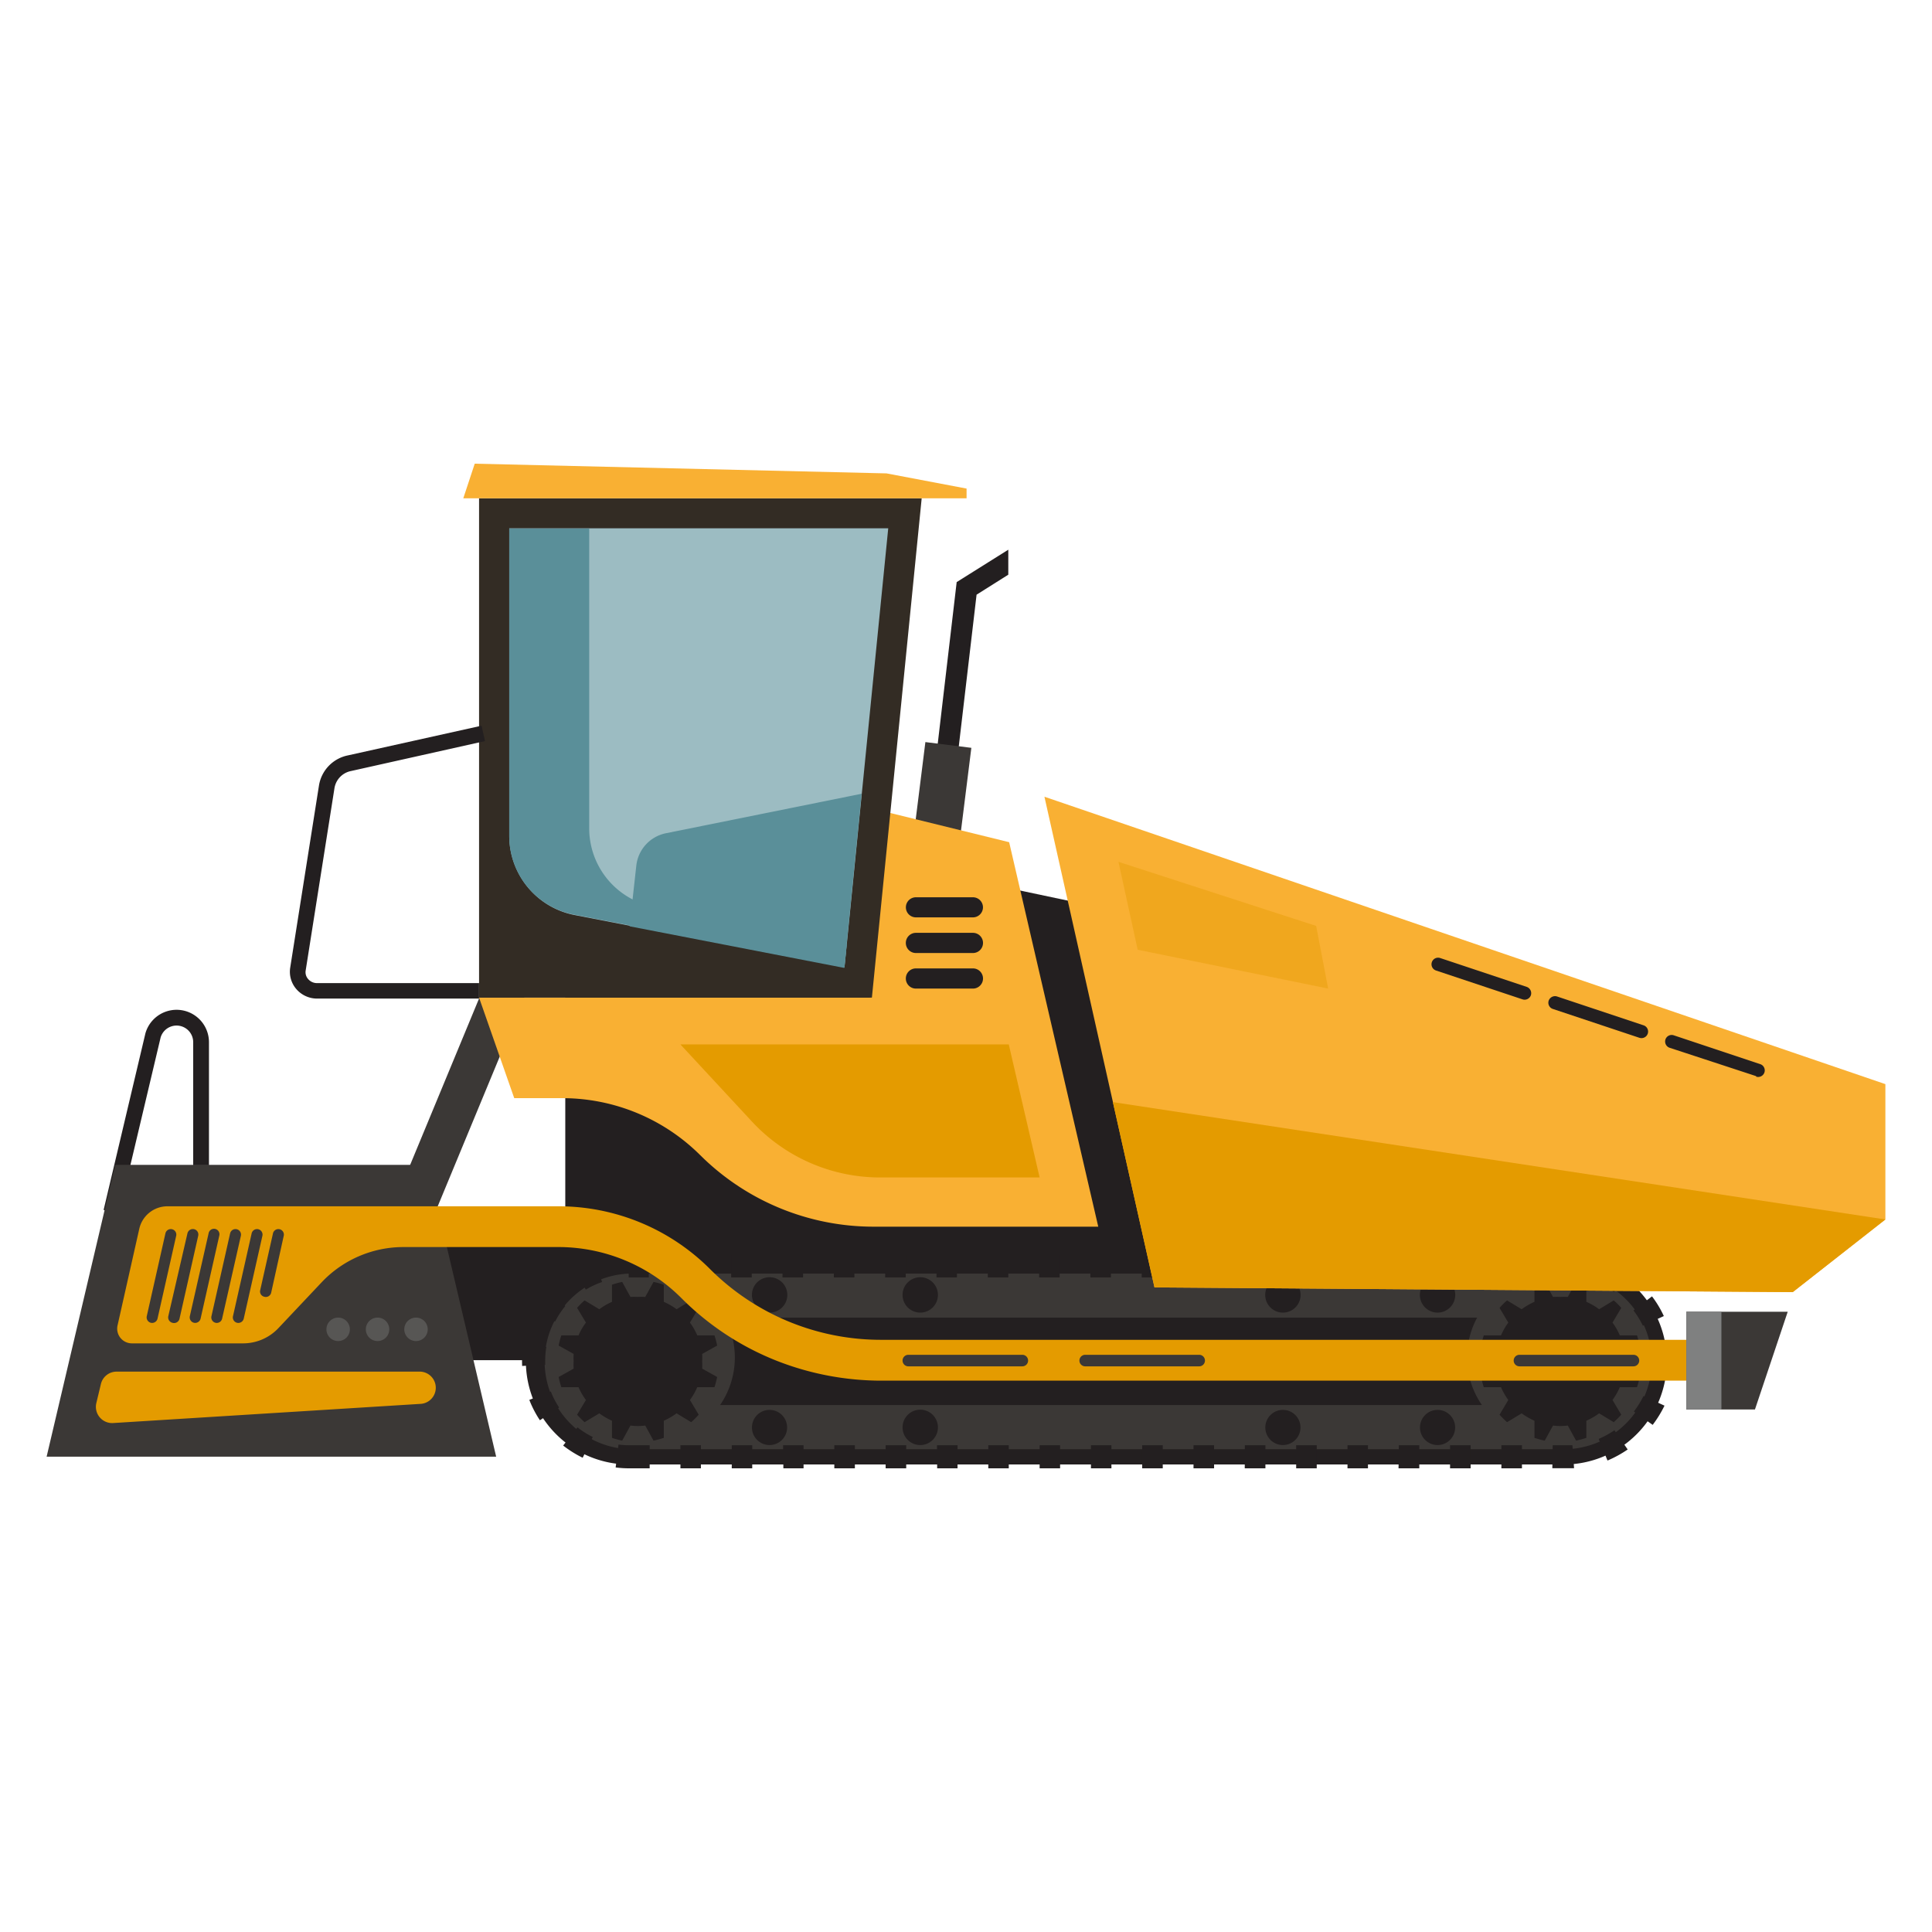 <svg xmlns="http://www.w3.org/2000/svg" viewBox="0 0 201 201"><rect x="0" y="0" width="201" height="201" fill="#333333" stroke="none"/><defs><style>.cls-1{isolation:isolate;}.cls-2{fill:#fff;stroke:#fff;stroke-miterlimit:10;}.cls-3{fill:#231f20;}.cls-4{fill:#3b3836;}.cls-5{fill:#f9b033;}.cls-13,.cls-6{fill:#e49b00;}.cls-7{fill:#332c24;}.cls-8{fill:#9cbcc2;}.cls-11,.cls-9{fill:#5a8f99;}.cls-10,.cls-12{fill:#7f8080;}.cls-11{mix-blend-mode:multiply;}.cls-12{opacity:0.42;}.cls-13{opacity:0.41;}</style></defs><g class="cls-1"><g id="Calque_1" data-name="Calque 1"><rect class="cls-2" x="0.5" y="0.5" width="200" height="200"/><polygon class="cls-3" points="104.9 57.19 99.53 60.56 96.33 87.86 98.52 88.12 101.6 61.87 104.9 59.79 104.9 57.19"/><rect class="cls-4" x="94.98" y="76.95" width="4.82" height="12.54" transform="translate(11.58 -10.94) rotate(7.13)"/><rect class="cls-4" x="45.02" y="101.03" width="4.3" height="26.43" transform="translate(47.81 -8.86) rotate(22.5)"/><path class="cls-3" d="M11.87,125.76l-1.59-.38L14.63,107a3.37,3.37,0,0,1,6.61.94v12.8H19.6v-12.8a1.73,1.73,0,0,0-3.39-.5Z" transform="translate(0.5 0.5)"/><polygon class="cls-3" points="46.71 141.51 126.31 141.51 114.51 94.42 87.87 88.79 58.81 88.79 58.81 127.62 40.55 127.62 46.71 141.51"/><path class="cls-4" d="M65,151.06H162.5a9.94,9.94,0,0,0,0-19.87H65a9.94,9.94,0,1,0,0,19.87Z" transform="translate(0.5 0.5)"/><path class="cls-3" d="M54.21,141.12A10.75,10.75,0,0,1,65,130.39H162.5a10.74,10.74,0,0,1,0,21.47H65A10.75,10.75,0,0,1,54.21,141.12ZM65,132a9.14,9.14,0,0,0,0,18.27H162.5a9.14,9.14,0,0,0,0-18.27Z" transform="translate(0.5 0.5)"/><path class="cls-3" d="M63.55,152.17l.3-2.38a10,10,0,0,0,1.1.07h2.14v2.4H65A10.85,10.85,0,0,1,63.55,152.17Zm6.74-2.31h2.13v2.4H70.29Zm5.34,0h2.13v2.4H75.63Zm5.34,0H83.1v2.4H81Zm5.33,0h2.14v2.4H86.3Zm5.34,0h2.14v2.4H91.64Zm5.34,0h2.14v2.4H97Zm5.34,0h2.13v2.4h-2.13Zm5.34,0h2.13v2.4h-2.13Zm5.34,0h2.13v2.4H113Zm5.33,0h2.14v2.4h-2.14Zm5.34,0h2.14v2.4h-2.14Zm5.34,0h2.14v2.4H129Zm5.34,0h2.14v2.4h-2.14Zm5.34,0h2.13v2.4h-2.13Zm5.34,0h2.13v2.4H145Zm5.33,0h2.14v2.4h-2.14Zm5.34,0h2.14v2.4H155.7Zm5.34,0h1.46l.59,0,.17,2.39c-.25,0-.51,0-.76,0H161Zm4.78-.66a9,9,0,0,0,1.64-.9l1.38,2a11.88,11.88,0,0,1-2.1,1.15Zm-107.73.69L59.58,148a8.65,8.65,0,0,0,1.59,1l-1.05,2.16A11.47,11.47,0,0,1,58.09,149.89Zm111.39-3.54a8.78,8.78,0,0,0,1-1.61l2.19,1a11.85,11.85,0,0,1-1.23,2ZM54.57,145.14l2.24-.87a8.17,8.17,0,0,0,.86,1.66l-2,1.33A10.92,10.92,0,0,1,54.57,145.14ZM171.18,142c0-.3,0-.61,0-.92s0-.64,0-1l2.39-.26c0,.4.06.82.06,1.22a11.46,11.46,0,0,1-.06,1.17Zm-117.37-.92a11.58,11.58,0,0,1,.16-1.86l2.37.4a8.9,8.9,0,0,0-.12,1.46c0,.14,0,.28,0,.41l-2.4.12C53.82,141.47,53.81,141.3,53.81,141.12Zm115.65-5.26,1.91-1.45a10.92,10.92,0,0,1,1.23,2.05l-2.18,1A9,9,0,0,0,169.46,135.86Zm-114.33,0a11.46,11.46,0,0,1,1.35-2l1.83,1.56A8.51,8.51,0,0,0,57.25,137ZM165.78,133l.91-2.22a11,11,0,0,1,2.1,1.14l-1.37,2A9.29,9.29,0,0,0,165.78,133ZM59.2,131.6a10.93,10.93,0,0,1,2.16-1l.78,2.28a8.13,8.13,0,0,0-1.69.79Zm103.3.79H161V130h1.51l.7,0-.15,2.4ZM64.89,130H67v2.4H64.91Zm5.35,0h2.13v2.4H70.24Zm5.33,0h2.14v2.4H75.57Zm5.34,0h2.14v2.4H80.91Zm5.34,0h2.14v2.4H86.25Zm5.34,0h2.14v2.4H91.59Zm5.34,0h2.13v2.4H96.93Zm5.34,0h2.13v2.4h-2.13Zm5.34,0h2.13v2.4h-2.13Zm5.33,0h2.14v2.4h-2.14Zm5.34,0h2.14v2.4h-2.14Zm5.34,0h2.14v2.4h-2.14Zm5.34,0h2.13v2.4H129Zm5.34,0h2.13v2.4H134.3Zm5.34,0h2.13v2.4h-2.13Zm5.33,0h2.14v2.4H145Zm5.34,0h2.14v2.4h-2.14Zm5.34,0h2.14v2.4h-2.14Z" transform="translate(0.5 0.5)"/><path class="cls-3" d="M153.87,138.43l1.79,0a6.46,6.46,0,0,1,.76-1.33l-.91-1.53a7.18,7.18,0,0,1,.78-.78l1.52.92a6.77,6.77,0,0,1,1.33-.77l0-1.78a7.67,7.67,0,0,1,1.07-.29l.86,1.56a6.51,6.51,0,0,1,.77,0,6.62,6.62,0,0,1,.77,0l.86-1.56a7.67,7.67,0,0,1,1.07.29l0,1.78a6.77,6.77,0,0,1,1.33.77l1.52-.92a7.18,7.18,0,0,1,.78.78l-.91,1.53a6.46,6.46,0,0,1,.76,1.33l1.79,0a9.16,9.16,0,0,1,.28,1.06l-1.56.87a6.33,6.33,0,0,1,.05.76,6.49,6.49,0,0,1-.05.77l1.56.87a9.16,9.16,0,0,1-.28,1.06l-1.79,0a6.73,6.73,0,0,1-.76,1.33l.91,1.53a9.57,9.57,0,0,1-.78.78l-1.52-.92a7.31,7.31,0,0,1-1.33.77l0,1.78a9.35,9.35,0,0,1-1.07.29l-.86-1.57a6.64,6.64,0,0,1-.77.05,6.49,6.49,0,0,1-.77-.05l-.86,1.57a9.35,9.35,0,0,1-1.07-.29l0-1.78a7.31,7.31,0,0,1-1.33-.77l-1.52.92a9.57,9.57,0,0,1-.78-.78l.91-1.53a6.73,6.73,0,0,1-.76-1.33l-1.79,0a9.16,9.16,0,0,1-.28-1.06l1.56-.87a6.49,6.49,0,0,1-.05-.77,6.33,6.33,0,0,1,.05-.76l-1.56-.87A9.16,9.16,0,0,1,153.87,138.43Z" transform="translate(0.5 0.5)"/><path class="cls-3" d="M57.9,138.43l1.79,0a6.07,6.07,0,0,1,.77-1.33l-.92-1.53a7.18,7.18,0,0,1,.78-.78l1.53.92a6.7,6.7,0,0,1,1.32-.77l0-1.78a7.18,7.18,0,0,1,1.06-.29l.86,1.56a6.62,6.62,0,0,1,.77,0,6.51,6.51,0,0,1,.77,0l.86-1.56a7.67,7.67,0,0,1,1.07.29l0,1.78a6.77,6.77,0,0,1,1.33.77l1.52-.92a7.18,7.18,0,0,1,.78.78l-.91,1.53a6.46,6.46,0,0,1,.76,1.33l1.79,0a9.16,9.16,0,0,1,.28,1.06l-1.56.87a6.33,6.33,0,0,1,0,.76,6.49,6.49,0,0,1,0,.77l1.56.87a9.16,9.16,0,0,1-.28,1.06l-1.79,0a6.73,6.73,0,0,1-.76,1.33l.91,1.53a9.57,9.57,0,0,1-.78.78l-1.52-.92a7.31,7.31,0,0,1-1.33.77l0,1.78a9.35,9.35,0,0,1-1.07.29l-.86-1.57a6.49,6.49,0,0,1-.77.05,6.64,6.64,0,0,1-.77-.05l-.86,1.57a8.66,8.66,0,0,1-1.06-.29l0-1.78a7.23,7.23,0,0,1-1.32-.77l-1.53.92a9.57,9.57,0,0,1-.78-.78l.92-1.53a6.31,6.31,0,0,1-.77-1.33l-1.79,0a9.16,9.16,0,0,1-.28-1.06l1.56-.87a6.51,6.51,0,0,1,0-.77,6.34,6.34,0,0,1,0-.76l-1.56-.87A9.16,9.16,0,0,1,57.9,138.43Z" transform="translate(0.5 0.5)"/><path class="cls-3" d="M74.42,145.67a8.73,8.73,0,0,0,.48-9.09h78.28a8.71,8.71,0,0,0,.49,9.09Z" transform="translate(0.5 0.5)"/><path class="cls-3" d="M147.22,134.21a1.84,1.84,0,1,0,1.84-1.83A1.84,1.84,0,0,0,147.22,134.21Z" transform="translate(0.5 0.5)"/><path class="cls-3" d="M131.13,134.21a1.84,1.84,0,1,0,1.84-1.83A1.84,1.84,0,0,0,131.13,134.21Z" transform="translate(0.5 0.5)"/><path class="cls-3" d="M93.4,134.21a1.84,1.84,0,1,0,1.84-1.83A1.84,1.84,0,0,0,93.4,134.21Z" transform="translate(0.5 0.5)"/><path class="cls-3" d="M77.73,134.21a1.84,1.84,0,1,0,1.83-1.83A1.83,1.83,0,0,0,77.73,134.21Z" transform="translate(0.5 0.5)"/><circle class="cls-3" cx="149.56" cy="148.51" r="1.83"/><circle class="cls-3" cx="133.47" cy="148.51" r="1.83"/><path class="cls-3" d="M93.4,148a1.84,1.84,0,1,0,1.84-1.84A1.84,1.84,0,0,0,93.4,148Z" transform="translate(0.5 0.5)"/><circle class="cls-3" cx="80.06" cy="148.51" r="1.83"/><polygon class="cls-5" points="108.66 82.89 120.11 133.94 186.51 134.43 196.15 126.87 196.15 112.79 108.66 82.89"/><polygon class="cls-4" points="4.85 151.55 51.62 151.55 44.48 121.19 11.99 121.19 4.85 151.55"/><polygon class="cls-6" points="196.15 126.87 115.78 114.66 120.11 133.94 186.51 134.43 196.15 126.87"/><path class="cls-5" d="M58,113.75a20.33,20.33,0,0,1,14.36,5.94l.37.36a25.57,25.57,0,0,0,17.76,7.07h23.27l-9.27-40L90,83.56v19.73H49.34L53,113.75Z" transform="translate(0.5 0.5)"/><path class="cls-3" d="M100.72,94.94H94.79a1,1,0,1,1,0-2.09h5.93a1,1,0,1,1,0,2.09Z" transform="translate(0.5 0.5)"/><path class="cls-3" d="M100.72,98.65H94.79a1.05,1.05,0,0,1,0-2.1h5.93a1.05,1.05,0,0,1,0,2.1Z" transform="translate(0.5 0.5)"/><path class="cls-3" d="M100.72,102.35H94.79a1,1,0,0,1,0-2.1h5.93a1,1,0,1,1,0,2.1Z" transform="translate(0.5 0.5)"/><polygon class="cls-7" points="49.84 51.84 49.84 103.79 90.71 103.79 95.89 51.84 49.84 51.84"/><path class="cls-8" d="M87.36,100.14,59.28,94.7a8.4,8.4,0,0,1-6.8-8.24v-32H91.91Z" transform="translate(0.5 0.5)"/><path class="cls-9" d="M60.8,85.68V54.49H52.48v32a8.32,8.32,0,0,0,6.73,8.16l28.15,5.45.24-2.41L67.53,93.84A8.31,8.31,0,0,1,60.8,85.68Z" transform="translate(0.5 0.5)"/><polygon class="cls-5" points="100.56 51.84 48.2 51.84 49.39 48.24 92.23 49.25 100.56 50.83 100.56 51.84"/><path class="cls-3" d="M49.34,103.39H32.5a2.85,2.85,0,0,1-2.18-1,2.75,2.75,0,0,1-.63-2.2l3-19a3.81,3.81,0,0,1,3-3.1L49.6,75l.36,1.6L36,79.72a2.17,2.17,0,0,0-1.7,1.76l-3,19a1.07,1.07,0,0,0,.26.88,1.21,1.21,0,0,0,.93.42H49.34Z" transform="translate(0.5 0.5)"/><path class="cls-6" d="M179.18,138.89H91.26a25.14,25.14,0,0,1-17.82-7.29A22.27,22.27,0,0,0,57.55,125H16.89A3,3,0,0,0,14,127.3l-2.27,10.09a1.53,1.53,0,0,0,1.49,1.87H24.79a5.05,5.05,0,0,0,3.67-1.58l4.5-4.77a11.71,11.71,0,0,1,8.51-3.67H57.55a18.1,18.1,0,0,1,12.86,5.33,29.08,29.08,0,0,0,9.89,6.5,29.82,29.82,0,0,0,11,2.07h87.77a2.17,2.17,0,0,0,2.19-2A2.13,2.13,0,0,0,179.18,138.89Z" transform="translate(0.5 0.5)"/><polygon class="cls-4" points="182.58 146.64 175.44 146.64 175.44 136.47 185.99 136.47 182.58 146.64"/><rect class="cls-10" x="175.44" y="136.47" width="3.65" height="10.17"/><path class="cls-6" d="M70.29,108.16h34.16L107.66,122H91.07a18.19,18.19,0,0,1-13.37-5.85Z" transform="translate(0.5 0.5)"/><path class="cls-11" d="M65,95.87l22.34,4.33,1.8-18.12L68.77,86.19a3.87,3.87,0,0,0-3.07,3.37Z" transform="translate(0.5 0.5)"/><path class="cls-6" d="M10,143.48l-.48,2a1.69,1.69,0,0,0,1.74,2.07l32.07-2a1.68,1.68,0,0,0-.11-3.35H11.64A1.68,1.68,0,0,0,10,143.48Z" transform="translate(0.5 0.5)"/><path class="cls-4" d="M105.86,141.65H94a.6.6,0,0,1,0-1.2h11.86a.6.6,0,1,1,0,1.2Z" transform="translate(0.5 0.5)"/><path class="cls-4" d="M124.26,141.65H112.4a.6.6,0,0,1,0-1.2h11.86a.6.6,0,1,1,0,1.2Z" transform="translate(0.5 0.5)"/><path class="cls-4" d="M169.44,141.65H157.58a.6.6,0,1,1,0-1.2h11.86a.6.6,0,0,1,0,1.2Z" transform="translate(0.5 0.5)"/><path class="cls-4" d="M15.2,137.12a.58.58,0,0,1-.43-.69l1.94-8.61a.57.57,0,1,1,1.12.25l-1.94,8.61A.58.58,0,0,1,15.2,137.12Z" transform="translate(0.5 0.5)"/><path class="cls-4" d="M17.44,137.12a.58.58,0,0,1-.43-.69L19,127.82a.58.58,0,0,1,.69-.44.57.57,0,0,1,.43.69l-1.94,8.61A.58.58,0,0,1,17.44,137.12Z" transform="translate(0.5 0.5)"/><path class="cls-4" d="M19.69,137.12a.58.58,0,0,1-.44-.69l1.95-8.61a.57.57,0,1,1,1.11.25l-1.94,8.61A.58.58,0,0,1,19.69,137.12Z" transform="translate(0.5 0.5)"/><path class="cls-4" d="M21.93,137.12a.57.57,0,0,1-.43-.69l1.94-8.61a.57.57,0,1,1,1.12.25l-1.95,8.61A.57.57,0,0,1,21.93,137.12Z" transform="translate(0.5 0.5)"/><path class="cls-4" d="M24.17,137.12a.57.57,0,0,1-.43-.69l1.94-8.61a.57.57,0,1,1,1.12.25l-1.94,8.61A.58.58,0,0,1,24.17,137.12Z" transform="translate(0.5 0.5)"/><path class="cls-4" d="M27,134.41a.56.56,0,0,1-.43-.68l1.33-5.91a.57.57,0,1,1,1.12.25L27.71,134A.57.57,0,0,1,27,134.41Z" transform="translate(0.5 0.5)"/><path class="cls-12" d="M35.9,137.8a1.22,1.22,0,1,1-1.22-1.22A1.22,1.22,0,0,1,35.9,137.8Z" transform="translate(0.5 0.5)"/><path class="cls-12" d="M40,137.8a1.22,1.22,0,1,1-1.22-1.22A1.22,1.22,0,0,1,40,137.8Z" transform="translate(0.5 0.5)"/><path class="cls-12" d="M44,137.8a1.22,1.22,0,1,1-1.22-1.22A1.22,1.22,0,0,1,44,137.8Z" transform="translate(0.5 0.5)"/><polygon class="cls-13" points="138.18 102.85 118.36 98.81 116.36 89.66 136.93 96.33 138.18 102.85"/><path class="cls-3" d="M157.9,103.47l-9-3a.68.68,0,0,1,.43-1.3l9,3a.7.7,0,0,1,.44.87A.69.69,0,0,1,157.9,103.47Z" transform="translate(0.5 0.5)"/><path class="cls-3" d="M170.06,107.47l-9-3a.68.68,0,0,1-.44-.86.7.7,0,0,1,.87-.44l9,3a.68.68,0,0,1-.42,1.3Z" transform="translate(0.5 0.5)"/><path class="cls-3" d="M182.21,111.46l-9-2.95a.69.69,0,0,1-.44-.87.68.68,0,0,1,.86-.43l9,3a.68.68,0,1,1-.43,1.3Z" transform="translate(0.5 0.5)"/></g></g></svg>